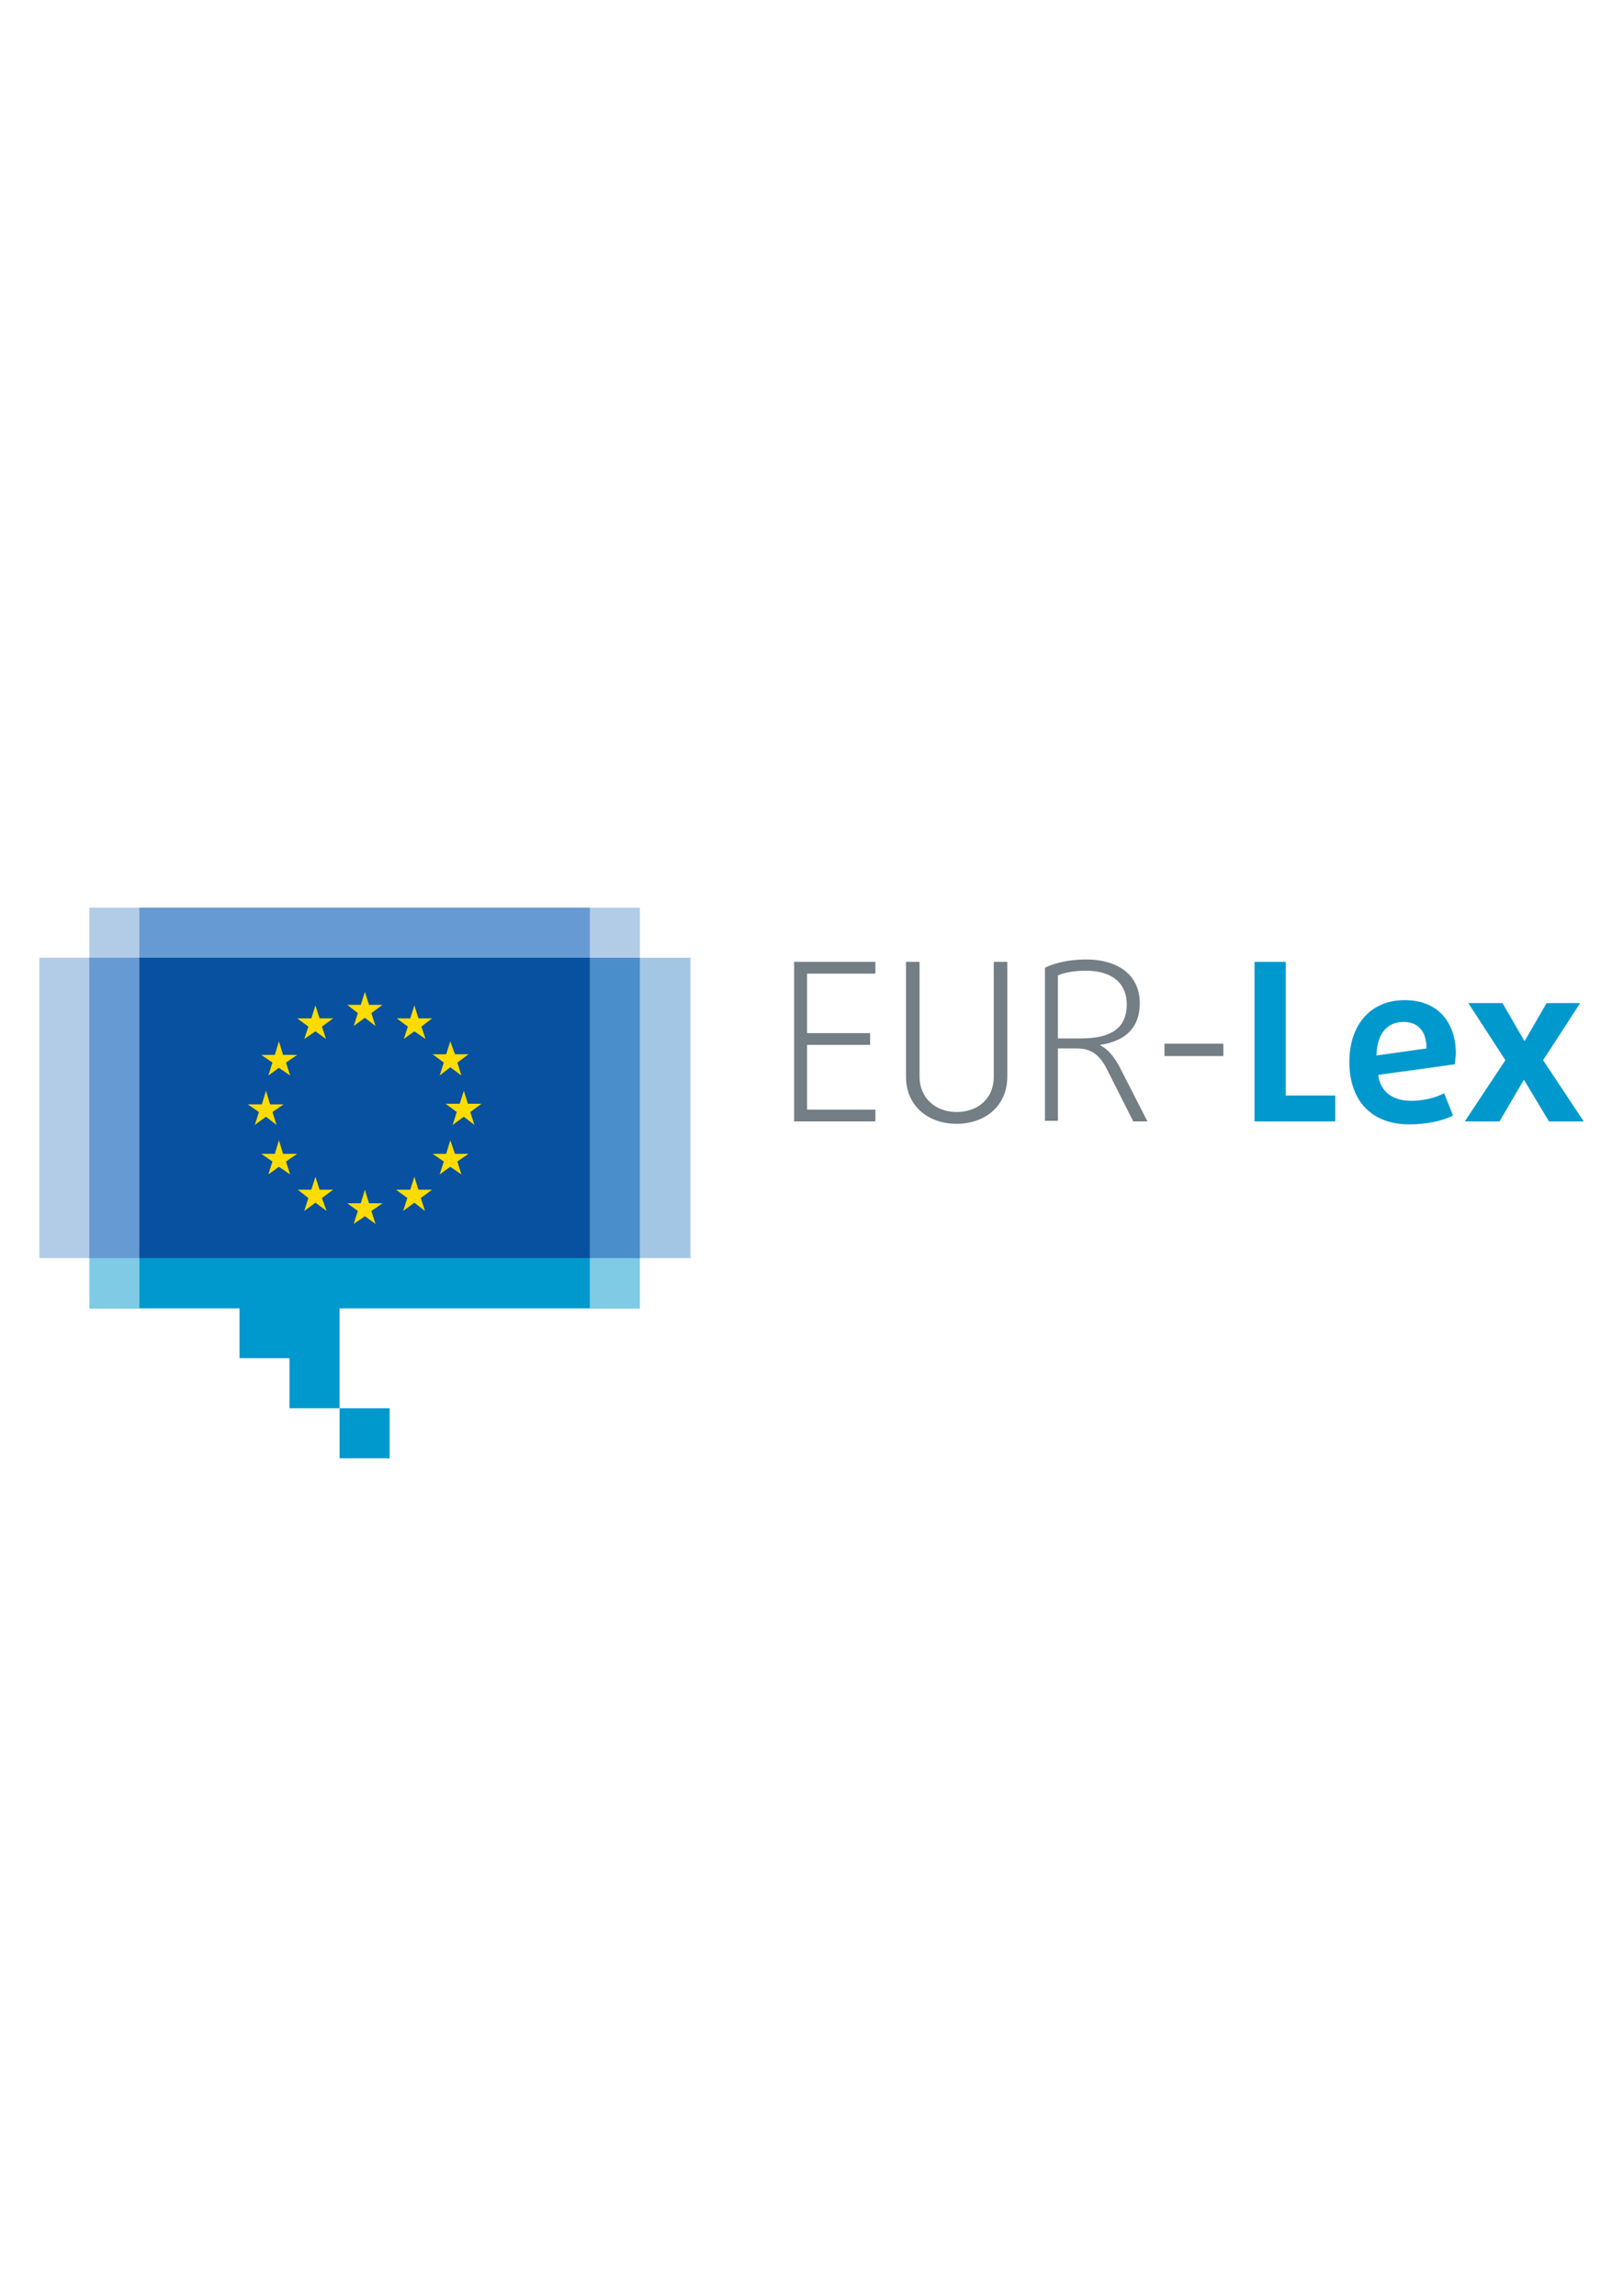 <?xml version="1.0" encoding="utf-8"?>
<!-- Generator: Adobe Illustrator 27.9.1, SVG Export Plug-In . SVG Version: 6.00 Build 0)  -->
<svg version="1.1" id="Layer_1" xmlns="http://www.w3.org/2000/svg" xmlns:xlink="http://www.w3.org/1999/xlink" x="0px" y="0px"
	 viewBox="0 0 595.28 841.89" style="enable-background:new 0 0 595.28 841.89;" xml:space="preserve">
<style type="text/css">
	.st0{opacity:0.5;fill:#0099CD;enable-background:new    ;}
	.st1{opacity:0.5;fill:#669AD2;enable-background:new    ;}
	.st2{fill:#669AD2;}
	.st3{fill:#4B8ECC;}
	.st4{opacity:0.5;fill:#4B8ECC;enable-background:new    ;}
	.st5{fill:#0099CD;}
	.st6{fill:#0751A0;}
	.st7{fill:#FEDC00;}
	.st8{fill:#737E85;}
</style>
<g>
	<g>
		<rect x="32.77" y="460.26" class="st0" width="201.92" height="19.65"/>
		<rect x="32.77" y="332.85" class="st1" width="201.92" height="19.65"/>
		<rect x="51.13" y="332.85" class="st2" width="165.2" height="19.65"/>
		<rect x="215.04" y="351.21" class="st3" width="19.65" height="110.14"/>
		<rect x="233.18" y="351.21" class="st4" width="20.08" height="110.14"/>
		<rect x="32.77" y="351.21" class="st2" width="20.08" height="110.14"/>
		<rect x="14.42" y="351.21" class="st1" width="19.22" height="110.14"/>
		<g>
			<polygon class="st5" points="124.55,479.7 216.33,479.7 216.33,459.18 51.13,459.18 51.13,479.7 87.84,479.7 87.84,498.06 
				106.2,498.06 106.2,516.41 124.55,516.41 			"/>
			<rect x="124.55" y="516.41" class="st5" width="18.36" height="18.36"/>
		</g>
		<g>
			<rect x="51.13" y="351.21" class="st6" width="165.2" height="110.14"/>
			<g>
				<polygon class="st7" points="129.73,376.26 133.84,373.23 137.73,376.26 136.21,371.51 140.32,368.48 135.35,368.48 
					133.84,363.73 132.33,368.48 127.36,368.48 131.25,371.51 				"/>
				<polygon class="st7" points="111.59,381.01 115.7,378.2 119.59,381.01 118.07,376.47 122.18,373.45 117.21,373.45 115.7,368.7 
					114.19,373.45 109,373.45 113.11,376.47 				"/>
				<polygon class="st7" points="102.31,381.87 100.8,386.84 95.83,386.84 99.93,389.65 98.42,394.4 102.31,391.59 106.41,394.4 
					104.9,389.65 109,386.84 103.82,386.84 				"/>
				<polygon class="st7" points="97.56,409.51 101.45,412.54 99.93,407.79 104.04,404.98 99.07,404.98 97.56,400.01 96.05,404.98 
					90.86,404.98 94.97,407.79 93.45,412.54 				"/>
				<polygon class="st7" points="103.82,423.12 102.31,418.15 100.8,423.12 95.83,423.12 99.93,425.93 98.42,430.68 102.31,427.87 
					106.41,430.68 104.9,425.93 109,423.12 				"/>
				<polygon class="st7" points="117.21,436.29 115.7,431.54 114.19,436.29 109.22,436.29 113.11,439.32 111.59,444.07 
					115.7,441.04 119.8,444.07 118.07,439.32 122.18,436.29 				"/>
				<polygon class="st7" points="135.35,441.26 133.84,436.29 132.33,441.26 127.36,441.26 131.25,444.07 129.73,448.82 
					133.84,446.01 137.73,448.82 136.21,444.07 140.32,441.26 				"/>
				<polygon class="st7" points="153.49,436.29 151.98,431.54 150.47,436.29 145.28,436.29 149.39,439.32 147.87,444.07 
					151.98,441.04 155.87,444.07 154.35,439.32 158.46,436.29 				"/>
				<polygon class="st7" points="166.88,423.12 165.15,418.15 163.64,423.12 158.67,423.12 162.78,425.93 161.26,430.68 
					165.15,427.87 169.25,430.68 167.74,425.93 171.85,423.12 				"/>
				<polygon class="st7" points="176.6,404.76 171.63,404.76 170.12,400.01 168.61,404.76 163.42,404.76 167.53,407.79 
					166.01,412.54 170.12,409.51 174.01,412.54 172.49,407.79 				"/>
				<polygon class="st7" points="161.26,394.4 165.15,391.37 169.25,394.4 167.74,389.65 171.85,386.62 166.88,386.62 
					165.15,381.87 163.64,386.62 158.67,386.62 162.78,389.65 				"/>
				<polygon class="st7" points="151.98,368.7 150.47,373.45 145.5,373.45 149.6,376.47 148.09,381.01 151.98,378.2 156.08,381.01 
					154.57,376.47 158.46,373.45 153.49,373.45 				"/>
			</g>
		</g>
	</g>
	<g>
		<path class="st8" d="M291.27,411.24v-58.52h29.8v4.32h-25.05v21.81h23.11v4.32h-23.11v23.75h25.05v4.32H291.27z"/>
		<path class="st8" d="M350.87,412.11c-10.37,0-18.57-6.48-18.57-17.28v-42.11h4.97v42.11c0,7.99,6.05,12.96,13.61,12.96
			s13.61-4.75,13.61-12.96v-42.11h4.97v42.11C369.44,405.63,361.24,412.11,350.87,412.11z"/>
		<path class="st8" d="M415.66,411.24l-9.93-19.65c-2.38-4.54-5.4-7.13-10.8-7.13h-6.91v26.56h-4.75v-56.15
			c3.89-1.94,9.5-3.02,14.9-3.02c13.17,0,19.87,6.69,19.87,15.98c0,9.72-6.05,14.04-14.47,15.33v0.22c2.81,1.3,4.97,4.1,6.91,7.56
			l10.37,20.3C420.84,411.24,415.66,411.24,415.66,411.24z M398.16,355.96c-3.89,0-7.77,0.65-10.15,1.73v23.11h8.42
			c10.37,0,16.84-3.24,16.84-12.53C413.28,360.93,408.31,355.96,398.16,355.96z"/>
		<path class="st8" d="M427.1,387.27v-4.54h21.6v4.54H427.1z"/>
		<path class="st5" d="M460.14,411.24v-58.52h11.45v49.02h18.14v9.5C489.73,411.24,460.14,411.24,460.14,411.24z"/>
		<path class="st5" d="M533.57,390.29l-28.07,3.89c0.86,6.48,5.61,9.5,12.09,9.5c4.32,0,9.07-1.08,12.09-2.81l3.24,8.21
			c-3.67,1.94-9.72,3.24-15.98,3.24c-14.47,0-22.03-9.29-22.03-22.89c0-13.39,7.56-22.67,20.3-22.67c12.09,0,18.79,7.99,18.79,19.87
			C533.78,387.7,533.78,389,533.57,390.29z M514.78,374.75c-5.83,0-9.72,4.1-9.93,12.31l18.36-2.59
			C523.2,377.99,519.96,374.75,514.78,374.75z"/>
		<path class="st5" d="M568.12,411.24l-9.07-15.12h-0.22l-8.85,15.12h-12.74l14.9-22.46l-13.6-20.95h12.53l7.99,13.82h0.22
			l7.99-13.82h12.31l-13.6,20.95l14.9,22.46C580.86,411.24,568.12,411.24,568.12,411.24z"/>
	</g>
</g>
</svg>
